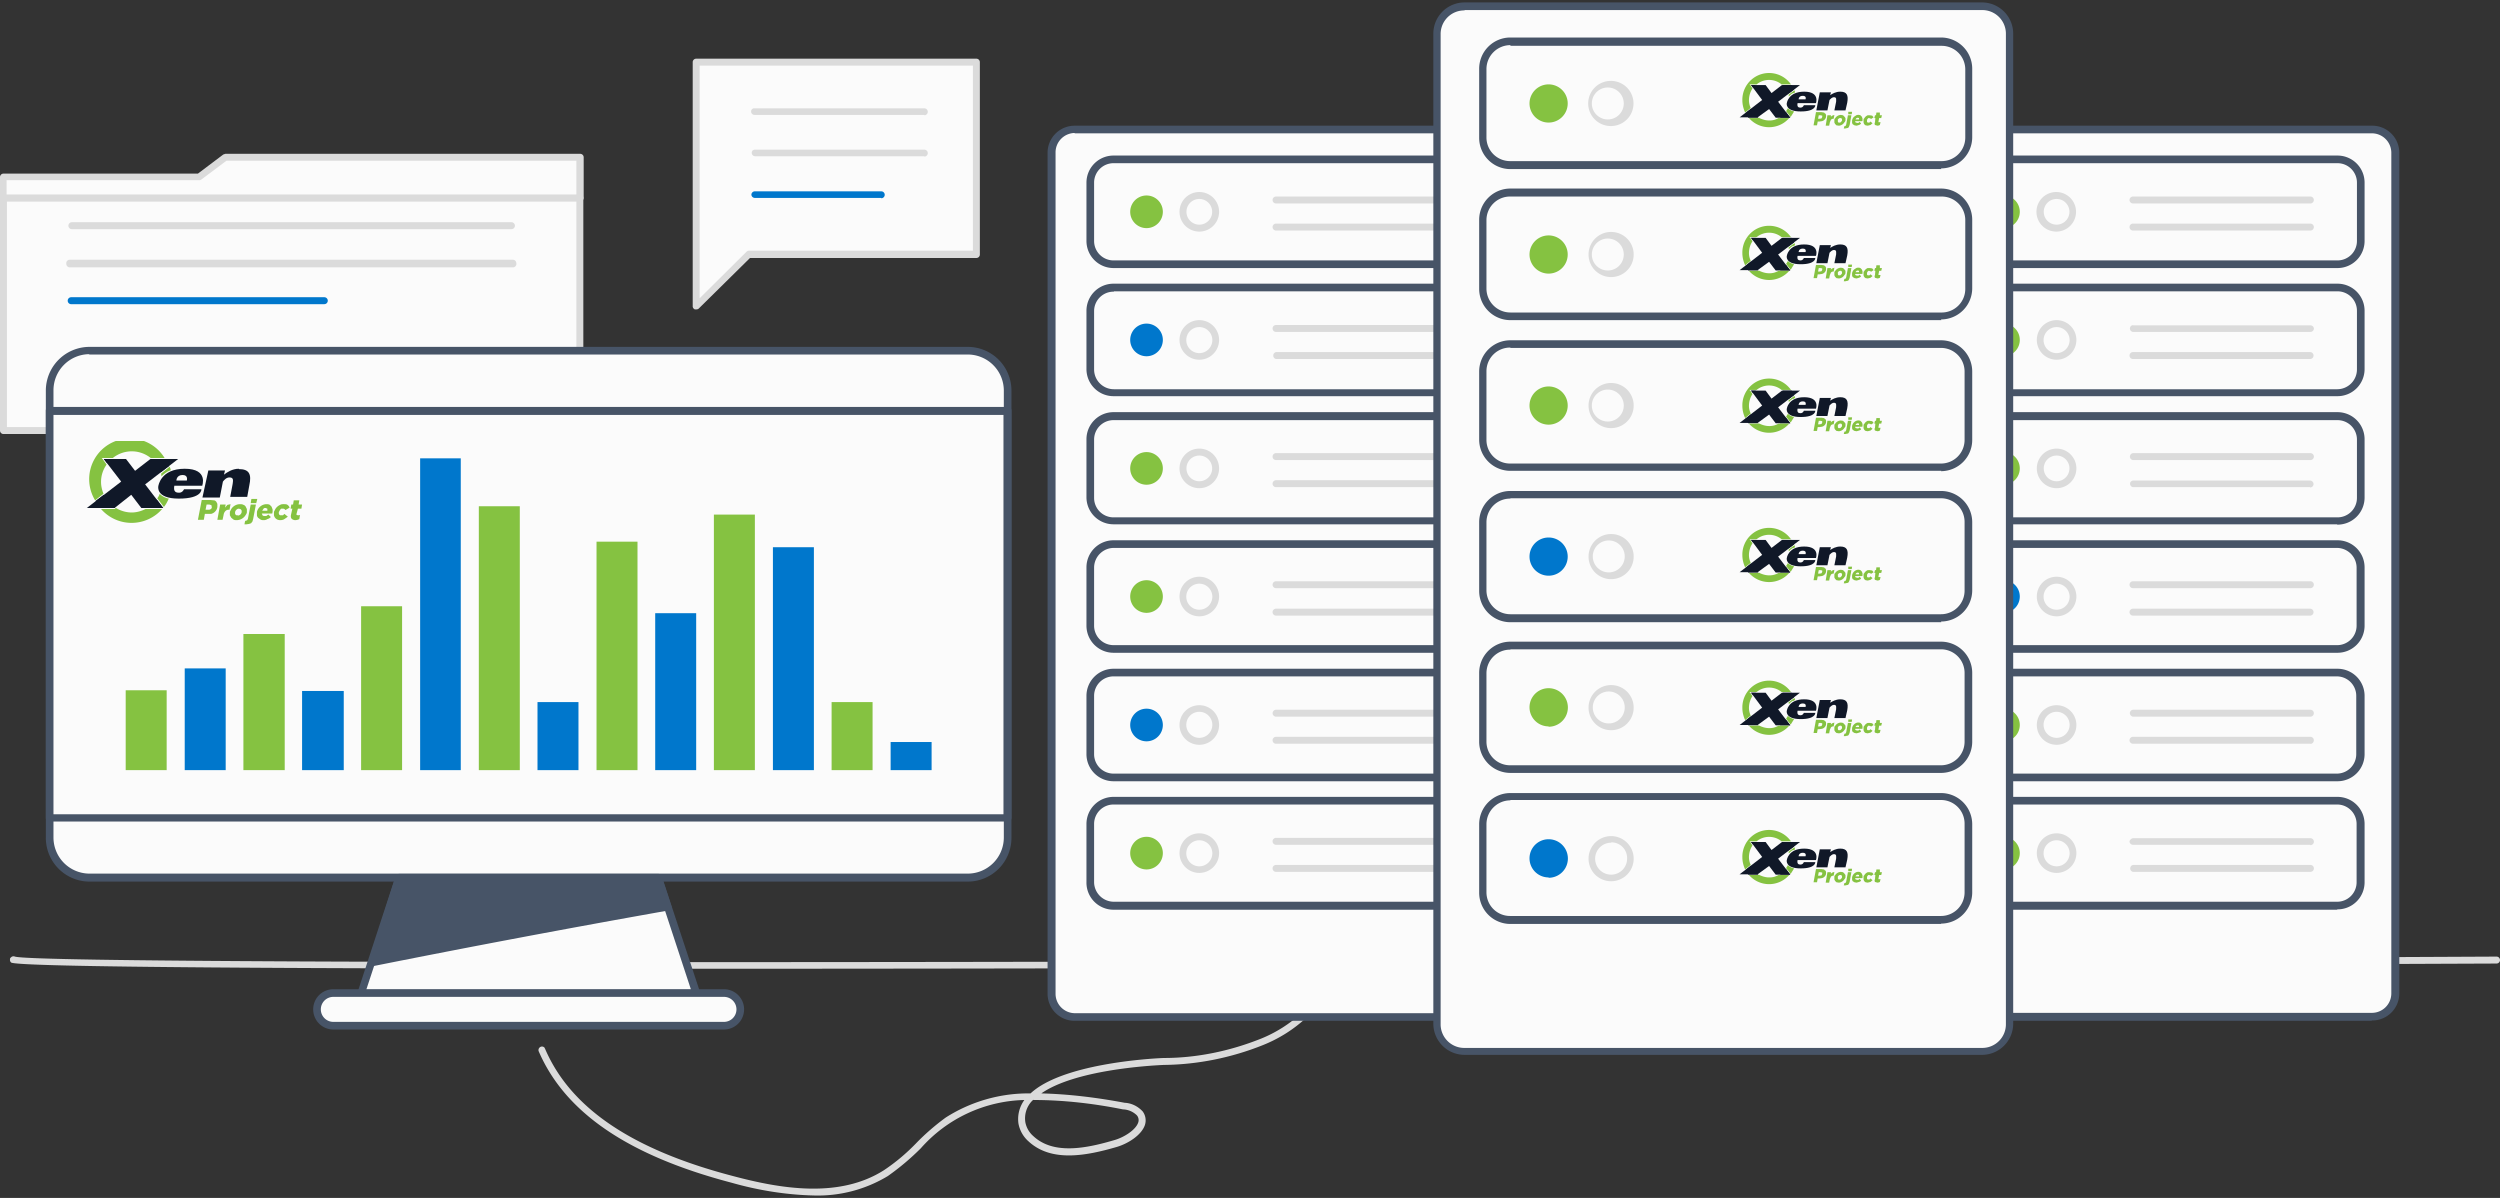 <svg xmlns="http://www.w3.org/2000/svg" xmlns:xlink="http://www.w3.org/1999/xlink" fill="none" viewBox="0 0 720 345"><rect x="0" y="0" width="720" height="345" fill="#333333" stroke="none"/><defs><path id="h" fill="#fff" d="M0 0h41v16H0z"/></defs><path fill="#FBFBFB" d="M167 57H1v67h166V57Z"/><path fill="#DBDBDB" d="M167 125H1a1 1 0 0 1-1-1V57a1 1 0 0 1 1-1h166a1 1 0 0 1 1 1v67a1 1 0 0 1-1 1ZM2 123h164V58H2v65Z"/><path fill="#FBFBFB" d="M1 57v-6h56.3l7.6-5.7h102.2V57H.9Z"/><path fill="#DBDBDB" d="M167 58H1a1 1 0 0 1-1-1v-6a1 1 0 0 1 1-1h56l7.3-5.5.6-.2h102.2a1 1 0 0 1 1 1V57a1 1 0 0 1-1 1ZM2 56h164v-9.7H65.2L58 51.7a1 1 0 0 1-.6.2H1.9V56Zm145.3 10H20.7a1 1 0 0 1-1-1 1 1 0 0 1 1-1h126.6a1 1 0 0 1 1 1 1 1 0 0 1-1 1Zm.5 11H20.1a1 1 0 0 1-1-1 1 1 0 0 1 1-1.2h127.6a1 1 0 0 1 1 1 1 1 0 0 1-.9 1.2Z"/><path fill="#07C" d="M93.4 87.6h-73a1 1 0 0 1-.9-1 1 1 0 0 1 1-1h72.9a1 1 0 0 1 1 1 1 1 0 0 1-1 1Z"/><path fill="#DBDBDB" d="M234.3 344.3c-8-.2-16-1.5-23.7-3.7-29.7-7.8-47.8-20.2-55.4-37.7a1 1 0 0 1 .1-1.1 1 1 0 0 1 .8-.4 1 1 0 0 1 .7.3l.2.4c7.3 17 25 29 54.1 36.6 13.5 3.6 30.5 6.6 43.5-1.7 3.3-2.2 6.4-4.8 9.2-7.7 2.6-2.7 5.5-5.2 8.5-7.4a44.3 44.3 0 0 1 24.5-7c9-8.4 33.4-10 38.4-10.2 9.5 0 19-2 27.8-5.5a38.5 38.5 0 0 0 20.4-19 1 1 0 0 1 .7-.3h.4a1 1 0 0 1 .5 1.4c-4.4 9-12 16-21.3 19.7-9 3.6-18.7 5.6-28.5 5.7-4.6.2-25.7 1.5-35.3 8.2 8 .2 16 1.2 24 2.7 2 .1 3.8 1 5.2 2.5a4.3 4.3 0 0 1 .6 4c-1 2.8-4.7 5.2-8 6.2-8.9 2.6-18.9 4.5-25.5-1.6a9 9 0 0 1-2.9-5.2c-.3-2.4.3-4.7 1.7-6.7a41.1 41.1 0 0 0-29.8 13.9c-3 3-6.1 5.6-9.5 8a39 39 0 0 1-21.4 5.6Zm63.3-27.6-.5.5a7.3 7.3 0 0 0-1.8 6 7 7 0 0 0 2.3 4c5.8 5.4 15.1 3.6 23.5 1.1 2.7-.8 6-2.9 6.7-5a2.1 2.1 0 0 0-.4-2.1 6 6 0 0 0-4-1.7c-8.5-1.7-17.1-2.7-25.8-2.7v-.1ZM201.7 279C90 279 5 278.6 3.2 277.2a1 1 0 0 1-.3-1c0-.2 0-.3.2-.4a1 1 0 0 1 1.2-.3c10 2.9 471.7 1.2 714.7 0a1 1 0 0 1 0 2c-74 .3-332.2 1.5-517.3 1.5Z"/><path fill="#FBFBFB" d="M683 37.2H556.4c-3.7 0-6.7 3-6.7 6.7v242.3c0 3.7 3 6.7 6.7 6.7H683c3.7 0 6.8-3 6.8-6.8V44c0-3.7-3-6.7-6.8-6.7Z"/><path fill="#475467" d="M683 294H556.4a7.8 7.8 0 0 1-7.8-7.9V44a7.8 7.8 0 0 1 7.8-7.8H683a7.8 7.8 0 0 1 8 7.8v242a7.8 7.8 0 0 1-7.9 7.9ZM556.4 38.3a5.6 5.6 0 0 0-5.6 5.6v242.2a5.6 5.6 0 0 0 5.6 5.6H683a5.6 5.6 0 0 0 5.7-5.6V44a5.6 5.6 0 0 0-5.7-5.6H556.4Z"/><path fill="#FBFBFB" d="M673 45.9H567.7c-3.7 0-6.7 3-6.7 6.7v16.8c0 3.7 3 6.7 6.7 6.7h105.5c3.7 0 6.7-3 6.7-6.7V52.6c0-3.7-3-6.7-6.7-6.7Z"/><path fill="#475467" d="M673 77.2H567.7a7.9 7.9 0 0 1-7.8-7.8V52.6a7.9 7.9 0 0 1 7.8-7.8h105.5a7.8 7.8 0 0 1 7.8 7.8v16.8a7.8 7.8 0 0 1-7.8 7.8ZM567.7 47a5.7 5.7 0 0 0-5.6 5.6v16.8a5.7 5.7 0 0 0 5.6 5.6h105.5a5.6 5.6 0 0 0 5.6-5.6V52.6a5.6 5.6 0 0 0-5.6-5.6H567.6Z"/><path fill="#DBDBDB" d="M665.3 58.6h-51a1 1 0 0 1-1-1 1 1 0 0 1 1-1h51a1 1 0 0 1 1 1.4 1 1 0 0 1-1 .6Zm0 7.8h-51a1 1 0 0 1-1-1 1 1 0 0 1 1-1h51a1 1 0 0 1 1 1.4 1 1 0 0 1-1 .6Z"/><path fill="#85C241" d="M577 65.7a4.7 4.7 0 1 0 0-9.4 4.7 4.7 0 0 0 0 9.4Z"/><path fill="#DBDBDB" d="M592.3 66.7a5.7 5.7 0 1 1-.2-11.4 5.7 5.7 0 0 1 .2 11.4Zm0-9.4a3.7 3.7 0 1 0 0 7.4 3.7 3.7 0 0 0 0-7.4Z"/><path fill="#FBFBFB" d="M673 82.8H567.7c-3.7 0-6.7 3-6.7 6.7v16.8c0 3.7 3 6.7 6.7 6.7h105.5c3.7 0 6.7-3 6.7-6.7V89.5c0-3.7-3-6.7-6.7-6.7Z"/><path fill="#475467" d="M673 114.1H567.7a7.9 7.9 0 0 1-7.8-7.8V89.5a7.8 7.8 0 0 1 7.8-7.8h105.5a7.8 7.8 0 0 1 7.8 7.8v16.8a7.8 7.8 0 0 1-7.8 7.8ZM567.7 84a5.7 5.7 0 0 0-5.6 5.6v16.8a5.7 5.7 0 0 0 5.6 5.7h105.5a5.7 5.7 0 0 0 5.6-5.7V89.5a5.6 5.6 0 0 0-5.6-5.6H567.6Z"/><path fill="#DBDBDB" d="M665.3 95.6h-51a1 1 0 0 1-.8-1.4 1 1 0 0 1 .5-.5c.1 0 .2-.1.4 0h51a1 1 0 0 1 1 .9 1 1 0 0 1-1 1Zm0 7.8h-51a1 1 0 0 1 0-2h51a1 1 0 0 1 0 2Z"/><path fill="#85C241" d="M577 102.6a4.7 4.7 0 1 0 0-9.4 4.7 4.7 0 0 0 0 9.4Z"/><path fill="#DBDBDB" d="M592.3 103.6a5.7 5.7 0 1 1 0-11.4 5.7 5.7 0 0 1 0 11.4Zm0-9.4a3.7 3.7 0 1 0 0 7.5 3.7 3.7 0 0 0 0-7.5Z"/><path fill="#FBFBFB" d="M673 119.8H567.7c-3.7 0-6.7 3-6.7 6.7v16.8c0 3.7 3 6.7 6.7 6.7h105.5c3.7 0 6.7-3 6.7-6.7v-16.8c0-3.7-3-6.7-6.7-6.7Z"/><path fill="#475467" d="M673 151H567.7a7.8 7.8 0 0 1-7.8-7.7v-16.8a7.8 7.8 0 0 1 7.8-7.8h105.5a7.8 7.8 0 0 1 7.8 7.8v16.8a7.8 7.8 0 0 1-7.8 7.8Zm-105.3-30a5.7 5.7 0 0 0-5.6 5.6v16.8a5.7 5.7 0 0 0 5.6 5.6h105.5a5.6 5.6 0 0 0 5.6-5.6v-16.8a5.6 5.6 0 0 0-5.6-5.6H567.6Z"/><path fill="#DBDBDB" d="M665.3 132.5h-51a1 1 0 0 1-.8-1.4 1 1 0 0 1 .9-.6h51a1 1 0 0 1 1 1 1 1 0 0 1-1 1Zm0 7.8h-51a1 1 0 0 1-.8-1.3 1 1 0 0 1 .9-.6h51a1 1 0 0 1 .6.3 1 1 0 0 1 .3.7 1 1 0 0 1-1 1Z"/><path fill="#85C241" d="M577 139.6a4.7 4.7 0 1 0 0-9.4 4.7 4.7 0 0 0 0 9.4Z"/><path fill="#DBDBDB" d="M592.3 140.6a5.7 5.7 0 1 1 0-11.4 5.7 5.7 0 0 1 0 11.4Zm0-9.4a3.7 3.7 0 1 0 0 7.4 3.7 3.7 0 0 0 0-7.4Z"/><path fill="#FBFBFB" d="M673 156.7H567.7c-3.7 0-6.7 3-6.7 6.8v16.7c0 3.7 3 6.7 6.7 6.7h105.5c3.7 0 6.7-3 6.7-6.7v-16.7c0-3.8-3-6.8-6.7-6.8Z"/><path fill="#475467" d="M673 188H567.7a7.8 7.8 0 0 1-7.8-7.8v-16.7a7.8 7.8 0 0 1 7.8-7.9h105.5a7.8 7.8 0 0 1 7.8 7.9v16.7a7.8 7.8 0 0 1-7.8 7.8Zm-105.4-30.2a5.7 5.7 0 0 0-5.6 5.7v16.7a5.7 5.7 0 0 0 5.6 5.6h105.5a5.6 5.6 0 0 0 5.6-5.6v-16.7a5.7 5.7 0 0 0-5.6-5.7H567.6Z"/><path fill="#DBDBDB" d="M665.3 169.4h-51a1 1 0 0 1-1-1 1 1 0 0 1 1-1h51a1 1 0 0 1 1 1.4 1 1 0 0 1-1 .6Zm0 7.9h-51a1 1 0 0 1 0-2h51a1 1 0 1 1 0 2Z"/><path fill="#07C" d="M577 176.5a4.7 4.7 0 1 0 0-9.4 4.7 4.7 0 0 0 0 9.4Z"/><path fill="#DBDBDB" d="M592.3 177.5a5.7 5.7 0 1 1 0-11.4 5.7 5.7 0 0 1 0 11.4Zm0-9.4a3.7 3.7 0 1 0 0 7.5 3.7 3.7 0 0 0 0-7.5Z"/><path fill="#FBFBFB" d="M673 193.7H567.7c-3.7 0-6.7 3-6.7 6.7v16.8c0 3.7 3 6.7 6.7 6.7h105.5c3.7 0 6.7-3 6.7-6.7v-16.8c0-3.7-3-6.7-6.7-6.7Z"/><path fill="#475467" d="M673 225H567.7a7.9 7.9 0 0 1-7.8-7.8v-16.8a7.9 7.9 0 0 1 7.8-7.8h105.5a7.8 7.8 0 0 1 7.8 7.8v16.8a7.8 7.8 0 0 1-7.8 7.8Zm-105.4-30.2a5.7 5.7 0 0 0-5.6 5.6v16.8a5.7 5.7 0 0 0 5.6 5.6h105.5a5.6 5.6 0 0 0 5.5-5.6v-16.8a5.6 5.6 0 0 0-5.6-5.6H567.6Z"/><path fill="#DBDBDB" d="M665.3 206.4h-51a1 1 0 0 1-.6-.3 1 1 0 0 1-.3-.7 1 1 0 0 1 1-1h51a1 1 0 0 1 .9 1.4 1 1 0 0 1-1 .6Zm0 7.8h-51a1 1 0 0 1-1-1 1 1 0 0 1 1-1h51a1 1 0 0 1 1 1.4 1 1 0 0 1-.6.6 1 1 0 0 1-.4 0Z"/><path fill="#85C241" d="M577 213.5a4.7 4.7 0 1 0 0-9.4 4.7 4.7 0 0 0 0 9.4Z"/><path fill="#DBDBDB" d="M592.3 214.5a5.7 5.7 0 1 1 0-11.4 5.7 5.7 0 0 1 0 11.4Zm0-9.5a3.7 3.7 0 1 0 0 7.5 3.7 3.7 0 0 0 0-7.5Z"/><path fill="#FBFBFB" d="M673 230.6H567.7c-3.7 0-6.7 3-6.7 6.7v16.8c0 3.7 3 6.7 6.7 6.7h105.5c3.7 0 6.7-3 6.7-6.7v-16.8c0-3.7-3-6.7-6.7-6.7Z"/><path fill="#475467" d="M673 262H567.7a7.9 7.9 0 0 1-7.8-8v-16.7a7.8 7.8 0 0 1 7.8-7.8h105.5a7.8 7.8 0 0 1 7.8 7.8v16.8a7.8 7.8 0 0 1-7.8 7.8Zm-105.4-30.3a5.6 5.6 0 0 0-5.6 5.6v16.8a5.7 5.7 0 0 0 5.6 5.6h105.5a5.6 5.6 0 0 0 5.6-5.6v-16.8a5.6 5.6 0 0 0-5.6-5.6H567.6Z"/><path fill="#DBDBDB" d="M665.3 243.3h-51a1 1 0 0 1-1-1 1 1 0 0 1 .4-.6 1 1 0 0 1 .7-.3h51a1 1 0 0 1 1 1 1 1 0 0 1-1 1Zm0 7.8h-51a1 1 0 0 1-.8-1 1 1 0 0 1 .9-1h51a1 1 0 0 1 0 2Z"/><path fill="#85C241" d="M577 250.4a4.7 4.7 0 1 0 0-9.4 4.7 4.7 0 0 0 0 9.4Z"/><path fill="#DBDBDB" d="M592.3 251.4a5.7 5.7 0 1 1 0-11.4 5.7 5.7 0 0 1 0 11.4Zm0-9.4a3.7 3.7 0 1 0 0 7.5 3.7 3.7 0 0 0 0-7.5Z"/><path fill="#FBFBFB" d="M436.2 37.2H309.5c-3.7 0-6.7 3-6.7 6.7v242.3c0 3.7 3 6.7 6.7 6.7h126.7c3.7 0 6.7-3 6.7-6.8V44c0-3.7-3-6.7-6.7-6.7Z"/><path fill="#475467" d="M436.2 294H309.5a7.8 7.8 0 0 1-7.8-7.9V44a7.8 7.8 0 0 1 7.8-7.8h126.7A7.8 7.8 0 0 1 444 44v242a7.8 7.8 0 0 1-7.8 7.9ZM309.5 38.3A5.6 5.6 0 0 0 304 44v242.2a5.6 5.6 0 0 0 5.6 5.6h126.7a5.6 5.6 0 0 0 5.6-5.6V44a5.6 5.6 0 0 0-5.6-5.6H309.5Z"/><path fill="#FBFBFB" d="M426.2 45.9H320.8c-3.8 0-6.8 3-6.8 6.7v16.8c0 3.7 3 6.7 6.8 6.7h105.4c3.7 0 6.7-3 6.7-6.7V52.6c0-3.7-3-6.7-6.7-6.7Z"/><path fill="#475467" d="M426.2 77.2H320.8a7.8 7.8 0 0 1-7.9-7.8V52.6a7.8 7.8 0 0 1 7.9-7.8h105.4a7.8 7.8 0 0 1 7.9 7.8v16.8a7.8 7.8 0 0 1-7.9 7.8ZM320.8 47a5.6 5.6 0 0 0-5.7 5.6v16.8a5.6 5.6 0 0 0 5.7 5.6h105.4a5.7 5.7 0 0 0 5.7-5.6V52.6a5.7 5.7 0 0 0-5.7-5.6H320.8Z"/><path fill="#DBDBDB" d="M418.5 58.6h-51a1 1 0 0 1-1-1 1 1 0 0 1 1-1h51a1 1 0 0 1 1 1 1 1 0 0 1-1 1Zm0 7.8h-51a1 1 0 0 1-1-1 1 1 0 0 1 1-1h51a1 1 0 0 1 1 1 1 1 0 0 1-1 1Z"/><path fill="#85C241" d="M330.2 65.7a4.7 4.7 0 1 0 0-9.4 4.7 4.7 0 0 0 0 9.4Z"/><path fill="#DBDBDB" d="M345.4 66.7a5.7 5.7 0 1 1 0-11.4 5.7 5.7 0 0 1 0 11.4Zm0-9.4a3.7 3.7 0 1 0 0 7.4 3.7 3.7 0 0 0 0-7.4Z"/><path fill="#FBFBFB" d="M426.2 82.8H320.8c-3.8 0-6.8 3-6.8 6.7v16.8c0 3.7 3 6.7 6.8 6.7h105.4c3.7 0 6.7-3 6.7-6.7V89.5c0-3.7-3-6.7-6.7-6.7Z"/><path fill="#475467" d="M426.2 114.1H320.8a7.8 7.8 0 0 1-7.9-7.8V89.5a7.8 7.8 0 0 1 7.9-7.8h105.4a7.8 7.8 0 0 1 7.9 7.8v16.8a7.8 7.8 0 0 1-7.9 7.8ZM320.8 84a5.6 5.6 0 0 0-5.7 5.6v16.8a5.7 5.7 0 0 0 5.7 5.7h105.4a5.7 5.7 0 0 0 5.7-5.7V89.5a5.7 5.7 0 0 0-5.7-5.6H320.8Z"/><path fill="#DBDBDB" d="M418.5 95.6h-51a1 1 0 0 1-1-1 1 1 0 0 1 1-1h51a1 1 0 0 1 1 1 1 1 0 0 1-1 1Zm0 7.8h-51a1 1 0 0 1-.8-1 1 1 0 0 1 .8-1h51a1 1 0 0 1 0 2Z"/><path fill="#07C" d="M330.2 102.6a4.7 4.7 0 1 0 0-9.4 4.7 4.7 0 0 0 0 9.4Z"/><path fill="#DBDBDB" d="M345.4 103.6a5.7 5.7 0 1 1 0-11.4 5.7 5.7 0 0 1 0 11.4Zm0-9.4a3.7 3.7 0 1 0 0 7.5 3.7 3.7 0 0 0 0-7.5Z"/><path fill="#FBFBFB" d="M426.2 119.8H320.8c-3.8 0-6.8 3-6.8 6.7v16.8c0 3.7 3 6.7 6.8 6.7h105.4c3.7 0 6.7-3 6.7-6.7v-16.8c0-3.7-3-6.7-6.7-6.7Z"/><path fill="#475467" d="M426.2 151H320.8a7.8 7.8 0 0 1-7.9-7.7v-16.8a7.8 7.8 0 0 1 7.9-7.8h105.4a7.8 7.8 0 0 1 7.9 7.8v16.8a7.8 7.8 0 0 1-7.9 7.8Zm-105.4-30a5.6 5.6 0 0 0-5.7 5.6v16.8a5.6 5.6 0 0 0 5.7 5.6h105.4a5.7 5.7 0 0 0 5.7-5.6v-16.8a5.7 5.7 0 0 0-5.7-5.6H320.8Z"/><path fill="#DBDBDB" d="M418.5 132.5h-51a1 1 0 0 1-1-1 1 1 0 0 1 1-1h51a1 1 0 0 1 0 2Zm0 7.8h-51a1 1 0 0 1-1-1 1 1 0 0 1 1-1h51a1 1 0 0 1 1 1 1 1 0 0 1-1 1Z"/><path fill="#85C241" d="M330.2 139.6a4.7 4.7 0 1 0 0-9.4 4.7 4.7 0 0 0 0 9.4Z"/><path fill="#DBDBDB" d="M345.4 140.6a5.7 5.7 0 1 1 0-11.4 5.7 5.7 0 0 1 0 11.4Zm0-9.4a3.7 3.7 0 1 0 0 7.4 3.7 3.7 0 0 0 0-7.4Z"/><path fill="#FBFBFB" d="M426.2 156.7H320.8c-3.8 0-6.8 3-6.8 6.8v16.7c0 3.7 3 6.7 6.8 6.7h105.4c3.7 0 6.7-3 6.7-6.7v-16.7c0-3.8-3-6.8-6.7-6.8Z"/><path fill="#475467" d="M426.2 188H320.8a7.8 7.8 0 0 1-7.9-7.8v-16.7a7.8 7.8 0 0 1 7.9-7.9h105.4a7.8 7.8 0 0 1 7.9 7.9v16.7a7.8 7.8 0 0 1-7.9 7.8Zm-105.4-30.2a5.7 5.7 0 0 0-5.7 5.7v16.7a5.6 5.6 0 0 0 5.7 5.6h105.4a5.7 5.7 0 0 0 5.7-5.6v-16.7a5.7 5.7 0 0 0-5.7-5.7H320.8Z"/><path fill="#DBDBDB" d="M418.5 169.4h-51a1 1 0 0 1-1-1 1 1 0 0 1 1-1h51a1 1 0 0 1 1 1 1 1 0 0 1-1 1Zm0 7.9h-51a1 1 0 0 1 0-2h51a1 1 0 1 1 0 2Z"/><path fill="#85C241" d="M330.2 176.5a4.7 4.7 0 1 0 0-9.4 4.7 4.7 0 0 0 0 9.4Z"/><path fill="#DBDBDB" d="M345.4 177.5a5.7 5.7 0 1 1 0-11.4 5.7 5.7 0 0 1 0 11.4Zm0-9.4a3.7 3.7 0 1 0 0 7.5 3.7 3.7 0 0 0 0-7.5Z"/><path fill="#FBFBFB" d="M426.2 193.7H320.8c-3.8 0-6.8 3-6.8 6.7v16.8c0 3.7 3 6.7 6.8 6.7h105.4c3.7 0 6.7-3 6.7-6.7v-16.8c0-3.7-3-6.7-6.7-6.7Z"/><path fill="#475467" d="M426.2 225H320.8a7.8 7.8 0 0 1-7.9-7.8v-16.8a7.8 7.8 0 0 1 7.9-7.8h105.4a7.8 7.8 0 0 1 7.9 7.8v16.8a7.8 7.8 0 0 1-7.9 7.8Zm-105.4-30.2a5.6 5.6 0 0 0-5.7 5.6v16.8a5.6 5.6 0 0 0 5.7 5.6h105.4a5.7 5.7 0 0 0 5.7-5.6v-16.8a5.7 5.7 0 0 0-5.7-5.6H320.8Z"/><path fill="#DBDBDB" d="M418.5 206.4h-51a1 1 0 0 1-.7-1.7c.2-.2.5-.3.7-.3h51a1 1 0 0 1 1 1 1 1 0 0 1-1 1Zm0 7.8h-51a1 1 0 0 1-1-1 1 1 0 0 1 1-1h51a1 1 0 0 1 1 1 1 1 0 0 1-1 1Z"/><path fill="#07C" d="M330.2 213.5a4.7 4.7 0 1 0 0-9.4 4.7 4.7 0 0 0 0 9.4Z"/><path fill="#DBDBDB" d="M345.4 214.5a5.7 5.7 0 1 1 0-11.4 5.7 5.7 0 0 1 0 11.4Zm0-9.5a3.7 3.7 0 1 0 0 7.5 3.7 3.7 0 0 0 0-7.5Z"/><path fill="#FBFBFB" d="M426.2 230.6H320.8c-3.8 0-6.8 3-6.8 6.7v16.8c0 3.7 3 6.7 6.8 6.7h105.4c3.7 0 6.7-3 6.7-6.7v-16.8c0-3.7-3-6.7-6.7-6.7Z"/><path fill="#475467" d="M426.2 262H320.8a7.8 7.8 0 0 1-7.9-8v-16.7a7.8 7.8 0 0 1 7.9-7.8h105.4a7.8 7.8 0 0 1 7.9 7.8v16.8a7.8 7.8 0 0 1-7.9 7.8Zm-105.4-30.3a5.6 5.6 0 0 0-5.7 5.6v16.8a5.7 5.7 0 0 0 5.7 5.6h105.4a5.7 5.7 0 0 0 5.7-5.6v-16.8a5.7 5.7 0 0 0-5.7-5.6H320.8Z"/><path fill="#DBDBDB" d="M418.5 243.3h-51a1 1 0 0 1-1-1 1 1 0 0 1 1-1h51a1 1 0 0 1 1 1 1 1 0 0 1-1 1Zm0 7.8h-51a1 1 0 0 1 0-2h51a1 1 0 0 1 .9 1 1 1 0 0 1-.9 1Z"/><path fill="#85C241" d="M330.2 250.4a4.7 4.7 0 1 0 0-9.4 4.7 4.7 0 0 0 0 9.4Z"/><path fill="#DBDBDB" d="M345.4 251.4a5.7 5.7 0 1 1 0-11.4 5.7 5.7 0 0 1 0 11.4Zm0-9.4a3.7 3.7 0 1 0 0 7.5 3.7 3.7 0 0 0 0-7.5Z"/><path fill="#FBFBFB" d="M570.9 1.8H421.8a7.9 7.9 0 0 0-8 7.9v285.2a8 8 0 0 0 8 7.9h149a8 8 0 0 0 8-8V9.8a8 8 0 0 0-8-7.9Z"/><path fill="#475467" d="M570.8 303.8h-149a9 9 0 0 1-9-9V9.7a9 9 0 0 1 9-9h149a9 9 0 0 1 9 9v285.1a9 9 0 0 1-9 9ZM421.8 3a6.8 6.8 0 0 0-6.9 6.8v285.1a6.8 6.8 0 0 0 6.9 6.9h149a6.8 6.8 0 0 0 6.9-6.9V9.7a6.8 6.8 0 0 0-6.9-6.8h-149Z"/><path fill="#FBFBFB" d="M559.1 12H435a8 8 0 0 0-8 8v19.6a8 8 0 0 0 8 8h124a8 8 0 0 0 8-8V20a8 8 0 0 0-8-8Z"/><path fill="#475467" d="M559.1 48.7H435a9 9 0 0 1-9-9V19.8a9 9 0 0 1 9-9h124a9 9 0 0 1 9 9v19.7a9 9 0 0 1-9 9ZM435 13a6.9 6.9 0 0 0-6.9 6.8v19.7a6.8 6.8 0 0 0 6.9 6.9h124a6.8 6.8 0 0 0 7-6.9V20a6.8 6.8 0 0 0-6.9-6.8H435Z"/><path fill="#85C241" d="M446 35.3a5.5 5.5 0 1 0 0-11 5.5 5.5 0 0 0 0 11Z"/><path fill="#DBDBDB" d="M464 36.3a6.5 6.5 0 1 1-.2-13 6.5 6.5 0 0 1 .3 13Zm0-11a4.6 4.6 0 1 0 0 9 4.6 4.6 0 0 0 0-9Z"/><path fill="#FBFBFB" d="M559.1 55.5H435a8 8 0 0 0-8 7.9v19.7a8 8 0 0 0 8 8h124a8 8 0 0 0 8-8V63.4a8 8 0 0 0-8-8Z"/><path fill="#475467" d="M559.1 92.2H435a9 9 0 0 1-9-9V63.3a9 9 0 0 1 9-9h124a9 9 0 0 1 9 9V83a9 9 0 0 1-9 9ZM435 56.6a6.8 6.8 0 0 0-6.9 6.8v19.7A6.9 6.9 0 0 0 435 90h124a6.8 6.8 0 0 0 7-7V63.4a6.8 6.8 0 0 0-6.8-6.8H435Z"/><path fill="#85C241" d="M446 78.8a5.5 5.5 0 1 0 0-11 5.5 5.5 0 0 0 0 11Z"/><path fill="#DBDBDB" d="M464 79.8a6.5 6.5 0 1 1 0-13 6.5 6.5 0 0 1 0 13Zm0-11a4.6 4.6 0 1 0 0 9 4.6 4.6 0 0 0 0-9Z"/><path fill="#FBFBFB" d="M559.1 99H435a8 8 0 0 0-8 7.9v19.7a8 8 0 0 0 8 8h124a8 8 0 0 0 8-8V107a8 8 0 0 0-8-8Z"/><path fill="#475467" d="M559.1 135.6H435a9 9 0 0 1-9-9V107a9 9 0 0 1 9-9h124a9 9 0 0 1 9 9v19.7a9 9 0 0 1-9 9ZM435 100.1a6.8 6.8 0 0 0-6.9 6.8v19.7a6.8 6.8 0 0 0 6.9 6.9h124a6.8 6.8 0 0 0 6.8-6.9V107a6.8 6.8 0 0 0-6.8-6.8H435Z"/><path fill="#85C241" d="M446 122.3a5.5 5.5 0 1 0 0-11 5.5 5.5 0 0 0 0 11Z"/><path fill="#DBDBDB" d="M464 123.3a6.5 6.5 0 1 1 0-13 6.5 6.5 0 0 1 0 13Zm0-11a4.6 4.6 0 1 0 0 9 4.6 4.6 0 0 0 0-9Z"/><path fill="#FBFBFB" d="M559.1 142.5H435a8 8 0 0 0-8 7.9V170a8 8 0 0 0 8 8h124a8 8 0 0 0 8-8v-19.7a8 8 0 0 0-8-8Z"/><path fill="#475467" d="M559.1 179.2H435a9 9 0 0 1-9-9v-19.8a9 9 0 0 1 9-9h124a9 9 0 0 1 9 9V170a9 9 0 0 1-9 9ZM435 143.6a6.8 6.8 0 0 0-6.9 6.8V170a6.9 6.9 0 0 0 6.9 6.9h124a6.8 6.8 0 0 0 6.8-6.9v-19.7a6.8 6.8 0 0 0-6.8-6.8H435Z"/><path fill="#07C" d="M446 165.8a5.5 5.5 0 1 0 0-11 5.5 5.5 0 0 0 0 11Z"/><path fill="#DBDBDB" d="M464 166.8a6.5 6.5 0 1 1 0-13 6.5 6.5 0 0 1 0 13Zm0-11.1a4.6 4.6 0 1 0 0 9.1 4.6 4.6 0 0 0 0-9.1Z"/><path fill="#FBFBFB" d="M559.1 186H435a8 8 0 0 0-8 7.9v19.7a8 8 0 0 0 8 8h124a8 8 0 0 0 8-8V194a8 8 0 0 0-8-8Z"/><path fill="#475467" d="M559.1 222.6H435a9 9 0 0 1-9-9v-19.8a9 9 0 0 1 9-9h124a9 9 0 0 1 9 9v19.7a9 9 0 0 1-9 9.1ZM435 187.1a6.8 6.8 0 0 0-6.9 6.8v19.7a6.8 6.8 0 0 0 6.9 6.8h124a6.8 6.8 0 0 0 6.8-6.8v-19.8a6.8 6.8 0 0 0-6.8-6.8H435Z"/><path fill="#85C241" d="M446 209.3a5.5 5.5 0 1 0 0-11.1 5.5 5.5 0 0 0 0 11Z"/><path fill="#DBDBDB" d="M464 210.3a6.5 6.5 0 1 1 0-13 6.5 6.5 0 0 1 0 13Zm0-11.1a4.6 4.6 0 1 0 0 9.1 4.6 4.6 0 0 0 0-9.1Z"/><path fill="#FBFBFB" d="M559.1 229.5H435a8 8 0 0 0-8 7.9V257a8 8 0 0 0 8 8h124a8 8 0 0 0 8-8v-19.7a8 8 0 0 0-8-8Z"/><path fill="#475467" d="M559.1 266.1H435a9 9 0 0 1-9-9v-19.7a9 9 0 0 1 9-9h124a9 9 0 0 1 9 9V257a9 9 0 0 1-9 9ZM435 230.5a6.9 6.9 0 0 0-6.9 6.9V257a6.8 6.8 0 0 0 6.9 6.8h124a6.8 6.8 0 0 0 6.8-6.8v-19.8a6.8 6.8 0 0 0-6.8-6.8H435Z"/><path fill="#07C" d="M446 252.8a5.5 5.5 0 1 0 0-11.1 5.5 5.5 0 0 0 0 11Z"/><path fill="#DBDBDB" d="M464 253.8a6.5 6.5 0 1 1 0-13 6.5 6.5 0 0 1 0 13Zm0-11.1a4.6 4.6 0 1 0 4.6 4.5 4.5 4.5 0 0 0-4.5-4.6Z"/><path fill="#FBFBFB" d="M278.7 101h-253c-6.3 0-11.4 5.2-11.4 11.5v128.8c0 6.3 5 11.5 11.4 11.5h253c6.4 0 11.5-5.2 11.5-11.5V112.5c0-6.3-5.1-11.5-11.5-11.5Z"/><path fill="#475467" d="M278.7 253.9h-253a12.6 12.6 0 0 1-12.5-12.6V112.5a12.6 12.6 0 0 1 12.5-12.6h253a12.6 12.6 0 0 1 12.6 12.6v128.8a12.6 12.6 0 0 1-12.6 12.6ZM25.7 102a10.4 10.4 0 0 0-10.3 10.4v128.8a10.4 10.4 0 0 0 10.3 10.4h253a10.4 10.4 0 0 0 10.4-10.4V112.5a10.4 10.4 0 0 0-10.4-10.4h-253Z"/><path fill="#FBFBFB" d="M290.2 118.3h-276v117.2h276V118.3Z"/><path fill="#475467" d="M290.2 236.6h-276a1 1 0 0 1-1-1V118.2a1 1 0 0 1 1-1h276a1 1 0 0 1 1.1 1v117.2a1 1 0 0 1-1 1.1Zm-274.8-2.1H289v-115H15.4v115Z"/><path fill="#FBFBFB" d="M200.5 286H104l10.9-33.2h74.7l10.9 33.2Z"/><path fill="#475467" d="M200.5 287.1H104a1.1 1.1 0 0 1-.9-.4 1 1 0 0 1-.1-1l10.9-33.3a1.1 1.1 0 0 1 1-.7h74.7a1 1 0 0 1 1 .7l11 33.3a1 1 0 0 1-1.1 1.4Zm-95-2.1H199l-10.2-31h-73.1l-10.2 31Z"/><path fill="#FBFBFB" d="M208.5 286H96a4.7 4.7 0 1 0 0 9.4h112.5c2.5 0 4.6-2 4.6-4.7 0-2.6-2-4.7-4.6-4.7Z"/><path fill="#475467" d="M208.5 296.5H96a5.8 5.8 0 0 1 0-11.6h112.5a5.8 5.8 0 0 1 0 11.6ZM96 287.1a3.6 3.6 0 1 0 0 7.2h112.5a3.6 3.6 0 1 0 0-7.2H96Zm11.2-9.9c1.5-.8 85-16 85-16l-2.7-8.4H115l-7.7 24.4Z"/><path fill="#475467" d="M107.2 278.3a1 1 0 0 1-.7-.2 1 1 0 0 1-.3-1.2l7.7-24.4a1.1 1.1 0 0 1 1-.8h74.7a1 1 0 0 1 1 .8l2.7 8.3a1 1 0 0 1 0 .9 1 1 0 0 1-.7.5 3966.4 3966.4 0 0 0-85.4 16.1Zm8.5-24.5-6.9 22a5573 5573 0 0 1 82.1-15.5l-2-6.4h-73.2Z"/><path fill="#07C" d="M256.5 221.8h11.8v-8.1h-11.8v8Z"/><path fill="#85C241" d="M239.5 221.8h11.8v-19.6h-11.8v19.6Z"/><path fill="#07C" d="M222.6 221.8h11.8v-64.2h-11.8v64.2Z"/><path fill="#85C241" d="M205.6 221.8h11.8v-73.6h-11.8v73.6Z"/><path fill="#07C" d="M188.7 221.8h11.8v-45.2h-11.8v45.2Z"/><path fill="#85C241" d="M171.8 221.8h11.8V156h-11.8v65.8Z"/><path fill="#07C" d="M154.8 221.8h11.8v-19.6h-11.8v19.6Z"/><path fill="#85C241" d="M137.9 221.8h11.8v-76h-11.8v76Z"/><path fill="#07C" d="M121 221.8h11.7V132H121v89.8Z"/><path fill="#85C241" d="M104 221.8h11.8v-47.2H104v47.2Z"/><path fill="#07C" d="M87 221.8h12V199H87v22.7Z"/><path fill="#85C241" d="M70.1 221.8H82v-39.2H70.1v39.2Z"/><path fill="#07C" d="M53.2 221.8H65v-29.3H53.2v29.3Z"/><path fill="#85C241" d="M36.2 221.8H48v-23H36.2v23Z"/><path fill="#FBFBFB" d="M281.2 17.9h-80.7v70.3l15.1-15h65.6V18Z"/><path fill="#DBDBDB" d="M200.5 89.1h-.4a1 1 0 0 1-.6-.8V17.9a1 1 0 0 1 1-1h80.7a1 1 0 0 1 1 1v55.4a1 1 0 0 1-1 1H216l-14.8 14.6a1 1 0 0 1-.7.2Zm1-70.2v67L215 72.5a1 1 0 0 1 .6-.3h64.6V18.9h-78.7Z"/><path fill="#DBDBDB" d="M266.2 33.1h-48.8a1 1 0 0 1-1-1.4 1 1 0 0 1 .6-.5h49.2a1 1 0 0 1 0 2Zm0 11.9h-48.8a1 1 0 0 1-.7-1.6c.2-.2.5-.3.7-.3h48.8a1 1 0 0 1 1 1 1 1 0 0 1-1 1Z"/><path fill="#07C" d="M253.8 57h-36.4a1 1 0 0 1-1-.9 1 1 0 0 1 1-1h36.4a1 1 0 0 1 1 1 1 1 0 0 1-1 1Z"/><g clip-path="url(#a)"><path fill="#101828" d="M68.8 135c-1.9 0-3.4 1-4.3 1.7l.3-1.2H60l-1.7 7.8h5l.9-4.6c.4-.5 1-1.2 1.9-1.2 1.3 0 1 1 .9 1.9l-.7 3.7h4.9l.6-3.3c.7-3.2 0-4.7-3-4.7Zm-10.6 5s2-5-5-5-7.6 5-7.6 5-.9 3.6 5.9 3.6c6.8 0 6.5-2.7 6.5-2.7h-5s-.4 1-1.4 1c-1 0-1.7-.3-1.4-2h8Zm-5.6-3.2c1.7 0 1.2 1.6 1.2 1.6h-3s0-1.6 1.8-1.6Z"/><path fill="#85C241" d="M58.2 144h2.4l1 .1c.3 0 .5.2.7.4l.3.6v.9a2.4 2.4 0 0 1-1.8 2H59l-.3 1.7H57l1.1-5.7Zm1.8 2.8c.3 0 .5 0 .7-.2.2-.1.3-.3.3-.5l-.1-.6-.6-.2h-.8l-.3 1.5h.8Zm3.3-1.5H65l-.2.9.7-.8.9-.2-.3 1.6h-.2c-.4 0-.7.1-1 .4a2 2 0 0 0-.5 1.1l-.3 1.4h-1.5l.8-4.4Zm4.9 4.5c-.4 0-.7 0-1-.2l-.6-.5-.4-.7v-1l.4-.8a3 3 0 0 1 2.5-1.4c.3 0 .7 0 1 .2.2 0 .4.2.6.4l.4.8v.9c0 .3-.2.6-.4.9a3 3 0 0 1-2.5 1.4Zm.3-1.3.4-.1.3-.2a1.3 1.3 0 0 0 .4-.7v-.4a.8.8 0 0 0-.4-.5l-.4-.1a1 1 0 0 0-.7.3 1.2 1.2 0 0 0-.4.7v.4a.7.7 0 0 0 .4.5h.4ZM71 151h-.6l.2-1h.2l.4-.2.2-.4.8-4.1h1.5l-.8 4.2-.2.7-.4.5-.6.2-.7.1Zm1.4-7.3h1.7l-.3 1.2h-1.6l.2-1.2Zm3.6 6.1c-.4 0-.7 0-1-.2l-.7-.5c-.1-.2-.3-.4-.3-.7v-1a2.9 2.9 0 0 1 2.7-2.2c.3 0 .7 0 1 .2l.5.5.3.8a3 3 0 0 1-.1 1.2h-3l.2.5c.2.2.4.2.6.2h.5l.6-.4.7.7a2 2 0 0 1-1 .6c-.3.2-.6.3-1 .3Zm1-2.7v-.6l-.5-.2c-.3 0-.4 0-.6.2l-.4.6h1.6Zm3.8 2.7a2 2 0 0 1-1-.2 1.7 1.7 0 0 1-.9-1.2v-1l.4-.8a3 3 0 0 1 1.4-1.2c.3-.2.7-.2 1-.2.5 0 .8 0 1.1.2.3.2.5.5.6.8l-1.2.7a1 1 0 0 0-.3-.3.7.7 0 0 0-.4-.1H81a1 1 0 0 0-.3.3l-.2.3-.2.4v.4l.1.3.3.2h.8l.4-.4 1 .8-1 .7c-.3.2-.7.3-1.2.3Zm4.2 0c-.4 0-.8-.2-1-.4-.2-.2-.3-.6-.2-1.1l.4-1.8h-.5l.2-1.2h.5l.2-1.2h1.6l-.2 1.2h1l-.2 1.2h-1l-.4 1.5v.3l.4.1h.3l.3-.1-.2 1.2a2.6 2.6 0 0 1-1.2.3Z"/><path fill="#101828" d="M51.3 132.2h-8l-4.4 3.4-2.6-3.4h-6.4l5 6.5-9.9 7.6h8l4.8-3.8 2.9 3.8H47l-5.2-6.8 9.5-7.3Z"/><path fill="#101828" d="M33.1 146.1a8.8 8.8 0 0 1-3.2-3.6l-2.4 1.8 1.3 2H33l.2-.2Zm-2.2-12.6c.4-.5.7-1 1.2-1.3h-2.2l1 1.3Zm11.6 12.8H47l-1.9-2.5c-.7 1-1.6 1.9-2.6 2.5Z"/><path fill="#85C241" d="M38 147.6c-1.7 0-3.3-.5-4.6-1.3l-.3.2v.1h-4a11.7 11.7 0 0 0 17.6 0h-4.8c-1.2.6-2.6 1-4 1Z"/><path fill="#101828" d="m46.3 136 2.4-1.8-1-2h-4c1.2 1 2 2.4 2.6 3.9Z"/><path fill="#85C241" d="M29.1 138.8c0-1.9.6-3.6 1.6-5l-1-1.4-.4-.5h3.2a8.7 8.7 0 0 1 10.9 0h4a11.7 11.7 0 0 0-20 12.2l2.4-1.9c-.4-1-.7-2.2-.7-3.4Zm19.2-3 .9-.4-.3-1-2.5 2 .1.8c.5-.5 1.1-1 1.8-1.4Zm-2.3 6.4a4 4 0 0 1-.7 1.3l1.9 2.5c.6-.7 1-1.5 1.4-2.4-1-.2-2-.7-2.6-1.4Z"/></g><g clip-path="url(#b)"><path fill="#101828" d="M530 26.4c-1.3 0-2.3.6-2.9 1l.2-.8h-3.2l-1 5.2h3.2l.6-3c.3-.3.7-.8 1.3-.8.8 0 .6.7.6 1.3l-.5 2.5h3.2l.5-2.2c.4-2.2-.1-3.2-2-3.2Zm-7 3.3s1.2-3.3-3.4-3.3-5 3.3-5 3.3-.6 2.4 4 2.4c4.4 0 4.2-1.8 4.2-1.8h-3.3s-.2.7-1 .7c-.6 0-1-.3-.8-1.3h5.3Zm-3.8-2.1c1.2 0 .8 1 .8 1h-2s0-1 1.2-1Z"/><path fill="#85C241" d="M523 32.3h1.6l.6.1c.2 0 .3.2.4.3.2 0 .2.2.3.4v.6a1.6 1.6 0 0 1-1.2 1.2l-.7.1h-.5l-.2 1.1h-1l.7-3.8Zm1.1 1.9.5-.1.2-.4v-.4l-.5-.1h-.5l-.2 1h.5Zm2.2-1h1v.6c0-.2.2-.4.4-.5l.6-.2-.2 1.1a1 1 0 0 0-.8.3l-.3.7-.2 1h-1l.5-3Zm3.3 3-.7-.1-.4-.4-.2-.4v-.6c0-.3 0-.5.2-.6a2 2 0 0 1 1.7-1l.6.1.4.4.3.4v.6c0 .3-.2.5-.3.6a2 2 0 0 1-1.6 1Zm.1-.9h.3l.2-.2a.8.8 0 0 0 .3-.4v-.3a.5.5 0 0 0-.3-.4h-.2a.7.7 0 0 0-.5.2l-.2.2v.5a.5.5 0 0 0 .2.4h.2Zm1.7 1.7a1.8 1.8 0 0 1-.4 0l.2-.7h.3l.2-.4.5-2.7h1l-.5 2.8-.2.5-.2.3a1 1 0 0 1-.4.1l-.4.1Zm1-4.8h1l-.1.7h-1v-.7Zm2.3 4-.6-.1-.5-.3a1 1 0 0 1-.2-.5v-.6a1.9 1.9 0 0 1 .6-1.1l.6-.4a1.6 1.6 0 0 1 1.2 0l.4.4.2.5v.7l-.1.1h-2c0 .2 0 .3.2.4l.4.1h.3l.4-.3.4.5a2 2 0 0 1-.6.4l-.7.2Zm.7-1.8V34l-.4-.1-.3.1a1 1 0 0 0-.3.4h1Zm2.5 1.8-.6-.1a1.1 1.1 0 0 1-.6-.9v-.5c0-.3 0-.5.2-.6a2 2 0 0 1 1-.9h.6l.7.1.4.5-.8.5c0-.1 0-.2-.2-.2l-.3-.1h-.2l-.2.2a1 1 0 0 0-.2.4v.5l.2.2h.5l.3-.3.6.5-.6.5-.8.2Zm2.8 0-.7-.2c-.1-.2-.2-.4 0-.8l.1-1.2h-.3l.2-.8h.3l.1-.8h1v.8h.6l-.2.8h-.6l-.2 1v.2h.6l-.2.8a1.7 1.7 0 0 1-.7.2Z"/><path fill="#101828" d="M518.4 24.5h-5.2l-3 2.3-1.7-2.3h-4.2l3.2 4.3-6.5 5h5.2l3.3-2.4 1.9 2.5h4.2l-3.5-4.6 6.3-4.8Z"/><path fill="#101828" d="M506.4 33.8a5.9 5.9 0 0 1-2.1-2.5l-1.6 1.3.8 1.3h2.7l.2-.1Zm-1.5-8.5.8-.8h-1.4l.6.8Zm7.7 8.6h3l-1.3-1.7c-.5.7-1 1.2-1.7 1.7Z"/><path fill="#85C241" d="M509.5 34.7c-1 0-2-.3-3-.8l-.1.1h-2.7a7.7 7.7 0 0 0 11.6 0h-3.1a5 5 0 0 1-2.7.7Z"/><path fill="#101828" d="m515 27 1.7-1.2a4 4 0 0 0-.7-1.3h-2.6c.8.7 1.3 1.5 1.7 2.5Z"/><path fill="#85C241" d="M503.7 28.9c0-1.3.4-2.5 1-3.4l-.6-1-.3-.2h2.1a5.7 5.7 0 0 1 7.2 0h2.7a7.7 7.7 0 0 0-14 4.6c0 1.2.3 2.4.8 3.5l1.6-1.3c-.3-.7-.5-1.4-.5-2.2Zm12.7-2 .6-.3a8 8 0 0 0-.2-.6l-1.7 1.3.1.5a4 4 0 0 1 1.2-1Zm-1.5 4.3-.5.8 1.3 1.7 1-1.6c-.8-.2-1.4-.5-1.8-1Z"/></g><g clip-path="url(#c)"><path fill="#101828" d="M530 70.4c-1.3 0-2.3.6-2.9 1l.2-.8h-3.2l-1 5.2h3.2l.6-3c.3-.3.7-.8 1.3-.8.8 0 .6.7.6 1.3l-.5 2.5h3.2l.5-2.2c.4-2.2-.1-3.2-2-3.2Zm-7 3.3s1.2-3.3-3.4-3.3-5 3.3-5 3.3-.6 2.4 4 2.4c4.4 0 4.2-1.8 4.2-1.8h-3.3s-.2.7-1 .7c-.6 0-1-.3-.8-1.3h5.3Zm-3.8-2.1c1.2 0 .8 1 .8 1h-2s0-1 1.2-1Z"/><path fill="#85C241" d="M523 76.3h1.6l.6.1c.2 0 .3.2.4.3.2 0 .2.2.3.4v.6a1.6 1.6 0 0 1-1.2 1.2l-.7.1h-.5l-.2 1.1h-1l.7-3.8Zm1.1 1.9.5-.1.2-.4v-.4l-.5-.1h-.5l-.2 1h.5Zm2.2-1h1v.6c0-.2.2-.4.4-.5l.6-.2-.2 1.1a1 1 0 0 0-.8.3l-.3.7-.2 1h-1l.5-3Zm3.3 3-.7-.1-.4-.4-.2-.4v-.6c0-.3 0-.5.2-.6a2 2 0 0 1 1.7-1l.6.1.4.4.3.4v.6c0 .3-.2.5-.3.6a2 2 0 0 1-1.6 1Zm.1-.9h.3l.2-.2a.8.8 0 0 0 .3-.4v-.3a.5.5 0 0 0-.3-.4h-.2a.7.7 0 0 0-.5.2l-.2.2v.5a.5.5 0 0 0 .2.4h.2Zm1.7 1.7a1.8 1.8 0 0 1-.4 0l.2-.7h.3l.2-.4.5-2.7h1l-.5 2.8-.2.5-.2.3a1 1 0 0 1-.4.1l-.4.1Zm1-4.8h1l-.1.7h-1v-.7Zm2.3 4-.6-.1-.5-.3a1 1 0 0 1-.2-.5v-.6a1.9 1.9 0 0 1 .6-1.1l.6-.4a1.6 1.6 0 0 1 1.2 0l.4.4.2.5v.7l-.1.1h-2c0 .2 0 .3.2.4l.4.1h.3l.4-.3.4.5a2 2 0 0 1-.6.4l-.7.2Zm.7-1.8V78l-.4-.1-.3.1a1 1 0 0 0-.3.4h1Zm2.5 1.8-.6-.1a1.1 1.1 0 0 1-.6-.9v-.5c0-.3 0-.5.2-.6a2 2 0 0 1 1-.9h.6l.7.1.4.5-.8.5c0-.1 0-.2-.2-.2l-.3-.1h-.2l-.2.2a1 1 0 0 0-.2.4v.5l.2.2h.5l.3-.3.6.5-.6.5-.8.2Zm2.8 0-.7-.2c-.1-.2-.2-.4 0-.8l.1-1.2h-.3l.2-.8h.3l.1-.8h1v.8h.6l-.2.8h-.6l-.2 1v.2h.6l-.2.8a1.7 1.7 0 0 1-.7.2Z"/><path fill="#101828" d="M518.4 68.5h-5.2l-3 2.3-1.7-2.3h-4.2l3.2 4.3-6.5 5h5.2l3.3-2.4 1.9 2.5h4.2l-3.5-4.6 6.3-4.8Z"/><path fill="#101828" d="M506.4 77.8a5.9 5.9 0 0 1-2.1-2.5l-1.6 1.3.8 1.3h2.7l.2-.1Zm-1.5-8.5.8-.8h-1.4l.6.8Zm7.7 8.6h3l-1.3-1.7c-.5.7-1 1.2-1.7 1.7Z"/><path fill="#85C241" d="M509.5 78.7c-1 0-2-.3-3-.8l-.1.1h-2.7a7.7 7.7 0 0 0 11.6 0h-3.1a5 5 0 0 1-2.7.7Z"/><path fill="#101828" d="m515 71 1.7-1.2a4 4 0 0 0-.7-1.3h-2.6c.8.7 1.3 1.5 1.7 2.5Z"/><path fill="#85C241" d="M503.7 72.9c0-1.3.4-2.5 1-3.4l-.6-1-.3-.2h2.1a5.7 5.7 0 0 1 7.2 0h2.7a7.7 7.7 0 0 0-14 4.6c0 1.2.3 2.4.8 3.5l1.6-1.3c-.3-.7-.5-1.4-.5-2.2Zm12.7-2 .6-.3a8 8 0 0 0-.2-.6l-1.7 1.3.1.5a4 4 0 0 1 1.2-1Zm-1.5 4.3-.5.8 1.3 1.7 1-1.6c-.8-.2-1.4-.5-1.8-1Z"/></g><g clip-path="url(#d)"><path fill="#101828" d="M530 244.4c-1.3 0-2.3.6-2.9 1l.2-.8h-3.2l-1 5.2h3.2l.6-3c.3-.3.7-.8 1.3-.8.8 0 .6.7.6 1.3l-.5 2.5h3.2l.5-2.2c.4-2.2-.1-3.2-2-3.2Zm-7 3.3s1.2-3.3-3.4-3.3-5 3.3-5 3.3-.6 2.4 4 2.4c4.4 0 4.2-1.8 4.2-1.8h-3.3s-.2.7-1 .7c-.6 0-1-.3-.8-1.3h5.3Zm-3.8-2.1c1.2 0 .8 1 .8 1h-2s0-1 1.2-1Z"/><path fill="#85C241" d="M523 250.3h1.6l.6.1c.2 0 .3.2.4.3.2 0 .2.2.3.4v.6a1.6 1.6 0 0 1-1.2 1.2l-.7.1h-.5l-.2 1.1h-1l.7-3.8Zm1.1 1.9.5-.1.2-.4v-.4l-.5-.1h-.5l-.2 1h.5Zm2.2-1h1v.6c0-.2.2-.4.4-.5l.6-.2-.2 1.1a1 1 0 0 0-.8.3l-.3.7-.2 1h-1l.5-3Zm3.3 3-.7-.1-.4-.4-.2-.4v-.6c0-.3 0-.5.2-.6a2 2 0 0 1 1.7-1l.6.1.4.4.3.4v.6c0 .3-.2.5-.3.6a2 2 0 0 1-1.6 1Zm.1-.9h.3l.2-.2a.8.8 0 0 0 .3-.4v-.3a.5.5 0 0 0-.3-.4h-.2a.7.7 0 0 0-.5.2l-.2.2v.5a.5.5 0 0 0 .2.4h.2Zm1.7 1.7h-.4l.2-.7h.3l.2-.4.5-2.7h1l-.5 2.8-.2.5-.2.3a1 1 0 0 1-.4.1l-.4.1Zm1-4.8h1l-.1.7h-1v-.7Zm2.3 4-.6-.1-.5-.3a1 1 0 0 1-.2-.5v-.6a2 2 0 0 1 1.2-1.5 1.6 1.6 0 0 1 1.2 0l.4.4.2.5v.7l-.1.1h-2c0 .2 0 .3.2.4l.4.1h.3l.4-.3.4.5c-.1.2-.3.3-.6.4l-.7.2Zm.7-1.8v-.4l-.4-.1-.3.1a1 1 0 0 0-.3.4h1Zm2.5 1.8-.6-.1a1.1 1.1 0 0 1-.6-.9v-.5c0-.3 0-.5.2-.6a2 2 0 0 1 1-.9h.6l.7.1.4.5-.8.5c0-.1 0-.2-.2-.2l-.3-.1h-.2l-.2.2a.9.9 0 0 0-.2.4v.5l.2.2h.5l.3-.3.6.5-.6.5-.8.2Zm2.8 0-.7-.2c-.1-.2-.2-.4 0-.8l.1-1.2h-.3l.2-.8h.3l.1-.8h1v.8h.6l-.2.8h-.6l-.2 1v.2h.6l-.2.8a1.7 1.7 0 0 1-.7.2Z"/><path fill="#101828" d="M518.4 242.5h-5.2l-3 2.3-1.7-2.3h-4.2l3.2 4.3-6.5 5h5.2l3.3-2.4 1.9 2.5h4.2l-3.5-4.6 6.3-4.8Z"/><path fill="#101828" d="M506.4 251.8a5.9 5.9 0 0 1-2.1-2.5l-1.6 1.3.8 1.3h2.7l.2-.1Zm-1.5-8.5.8-.8h-1.4l.6.8Zm7.7 8.6h3l-1.3-1.7c-.5.7-1 1.2-1.7 1.7Z"/><path fill="#85C241" d="M509.5 252.7c-1 0-2-.3-3-.8l-.1.1h-2.7a7.7 7.7 0 0 0 11.6 0h-3.1a5 5 0 0 1-2.7.7Z"/><path fill="#101828" d="m515 245 1.7-1.2a4 4 0 0 0-.7-1.3h-2.6c.8.7 1.3 1.5 1.7 2.5Z"/><path fill="#85C241" d="M503.7 246.9c0-1.3.4-2.5 1-3.4l-.6-1-.3-.2h2.1a5.7 5.7 0 0 1 7.2 0h2.7a7.7 7.7 0 0 0-14 4.6c0 1.2.3 2.4.8 3.5l1.6-1.3c-.3-.7-.5-1.4-.5-2.2Zm12.7-2 .6-.3-.2-.6-1.7 1.3.1.5a4 4 0 0 1 1.2-1Zm-1.5 4.3-.5.8 1.3 1.7 1-1.6c-.8-.2-1.4-.5-1.8-1Z"/></g><g clip-path="url(#e)"><path fill="#101828" d="M530 201.4c-1.3 0-2.3.6-2.9 1l.2-.8h-3.2l-1 5.2h3.2l.6-3c.3-.3.7-.8 1.3-.8.8 0 .6.7.6 1.3l-.5 2.5h3.2l.5-2.2c.4-2.2-.1-3.2-2-3.2Zm-7 3.3s1.2-3.3-3.4-3.3-5 3.3-5 3.3-.6 2.4 4 2.4c4.4 0 4.2-1.8 4.2-1.8h-3.3s-.2.7-1 .7c-.6 0-1-.3-.8-1.3h5.3Zm-3.8-2.1c1.2 0 .8 1 .8 1h-2s0-1 1.2-1Z"/><path fill="#85C241" d="M523 207.3h1.6l.6.1c.2 0 .3.2.4.3.2 0 .2.2.3.4v.6a1.6 1.6 0 0 1-1.2 1.2l-.7.1h-.5l-.2 1.1h-1l.7-3.8Zm1.1 1.9.5-.1.2-.4v-.4l-.5-.1h-.5l-.2 1h.5Zm2.2-1h1v.6c0-.2.2-.4.4-.5l.6-.2-.2 1.1a1 1 0 0 0-.8.3l-.3.7-.2 1h-1l.5-3Zm3.3 3-.7-.1-.4-.4-.2-.4v-.6c0-.3 0-.5.2-.6a2 2 0 0 1 1.7-1l.6.1.4.4.3.4v.6c0 .3-.2.5-.3.6a2 2 0 0 1-1.6 1Zm.1-.9h.3l.2-.2a.8.8 0 0 0 .3-.4v-.3a.5.5 0 0 0-.3-.4h-.2a.7.7 0 0 0-.5.2l-.2.2v.5a.5.5 0 0 0 .2.4h.2Zm1.7 1.7h-.4l.2-.7h.3l.2-.4.5-2.7h1l-.5 2.8-.2.5-.2.3a1 1 0 0 1-.4.1l-.4.1Zm1-4.8h1l-.1.7h-1v-.7Zm2.3 4-.6-.1-.5-.3a1 1 0 0 1-.2-.5v-.6a2 2 0 0 1 1.2-1.5 1.6 1.6 0 0 1 1.2 0l.4.4.2.5v.7l-.1.1h-2c0 .2 0 .3.2.4l.4.1h.3l.4-.3.4.5c-.1.2-.3.3-.6.4l-.7.2Zm.7-1.8v-.4l-.4-.1-.3.1a1 1 0 0 0-.3.4h1Zm2.5 1.8-.6-.1a1.1 1.1 0 0 1-.6-.9v-.5c0-.3 0-.5.2-.6a2 2 0 0 1 1-.9h.6l.7.1.4.5-.8.5c0-.1 0-.2-.2-.2l-.3-.1h-.2l-.2.2a.9.9 0 0 0-.2.4v.5l.2.2h.5l.3-.3.6.5-.6.5-.8.2Zm2.8 0-.7-.2c-.1-.2-.2-.4 0-.8l.1-1.2h-.3l.2-.8h.3l.1-.8h1v.8h.6l-.2.8h-.6l-.2 1v.2h.6l-.2.8a1.7 1.7 0 0 1-.7.2Z"/><path fill="#101828" d="M518.4 199.5h-5.2l-3 2.3-1.7-2.3h-4.2l3.2 4.3-6.5 5h5.2l3.3-2.4 1.9 2.5h4.2l-3.5-4.6 6.3-4.8Z"/><path fill="#101828" d="M506.4 208.8a5.9 5.9 0 0 1-2.1-2.5l-1.6 1.3.8 1.3h2.7l.2-.1Zm-1.5-8.5.8-.8h-1.4l.6.8Zm7.7 8.6h3l-1.3-1.7c-.5.7-1 1.2-1.7 1.7Z"/><path fill="#85C241" d="M509.5 209.7c-1 0-2-.3-3-.8l-.1.1h-2.7a7.7 7.7 0 0 0 11.6 0h-3.1a5 5 0 0 1-2.7.7Z"/><path fill="#101828" d="m515 202 1.7-1.2a4 4 0 0 0-.7-1.3h-2.6c.8.7 1.3 1.5 1.7 2.5Z"/><path fill="#85C241" d="M503.7 203.9c0-1.3.4-2.5 1-3.4l-.6-1-.3-.2h2.1a5.7 5.7 0 0 1 7.2 0h2.7a7.7 7.7 0 0 0-14 4.6c0 1.2.3 2.4.8 3.5l1.6-1.3c-.3-.7-.5-1.4-.5-2.2Zm12.7-2 .6-.3-.2-.6-1.7 1.3.1.5a4 4 0 0 1 1.2-1Zm-1.5 4.3-.5.8 1.3 1.7 1-1.6c-.8-.2-1.4-.5-1.8-1Z"/></g><g clip-path="url(#f)"><path fill="#101828" d="M530 157.4c-1.3 0-2.3.6-2.9 1l.2-.8h-3.2l-1 5.2h3.2l.6-3c.3-.3.7-.8 1.3-.8.8 0 .6.7.6 1.3l-.5 2.5h3.2l.5-2.2c.4-2.2-.1-3.2-2-3.2Zm-7 3.3s1.2-3.3-3.4-3.3-5 3.3-5 3.3-.6 2.4 4 2.4c4.4 0 4.2-1.8 4.2-1.8h-3.3s-.2.7-1 .7c-.6 0-1-.3-.8-1.3h5.3Zm-3.8-2.1c1.2 0 .8 1 .8 1h-2s0-1 1.2-1Z"/><path fill="#85C241" d="M523 163.3h1.6l.6.1c.2 0 .3.2.4.3.2 0 .2.2.3.4v.6a1.6 1.6 0 0 1-1.2 1.2l-.7.1h-.5l-.2 1.1h-1l.7-3.8Zm1.1 1.9.5-.1.2-.4v-.4l-.5-.1h-.5l-.2 1h.5Zm2.2-1h1v.6c0-.2.2-.4.4-.5l.6-.2-.2 1.1a1 1 0 0 0-.8.3l-.3.7-.2 1h-1l.5-3Zm3.3 3-.7-.1-.4-.4-.2-.4v-.6c0-.3 0-.5.2-.6a2 2 0 0 1 1.7-1l.6.1.4.4.3.4v.6c0 .3-.2.5-.3.6a2 2 0 0 1-1.6 1Zm.1-.9h.3l.2-.2a.8.8 0 0 0 .3-.4v-.3a.5.5 0 0 0-.3-.4h-.2a.7.7 0 0 0-.5.2l-.2.2v.5a.5.5 0 0 0 .2.4h.2Zm1.7 1.7h-.4l.2-.7h.3l.2-.4.5-2.7h1l-.5 2.8-.2.5-.2.3a1 1 0 0 1-.4.1l-.4.1Zm1-4.8h1l-.1.7h-1v-.7Zm2.3 4-.6-.1-.5-.3a1 1 0 0 1-.2-.5v-.6a2 2 0 0 1 1.2-1.5 1.6 1.6 0 0 1 1.2 0l.4.4.2.5v.7l-.1.1h-2c0 .2 0 .3.2.4l.4.1h.3l.4-.3.4.5c-.1.2-.3.3-.6.4l-.7.2Zm.7-1.8v-.4l-.4-.1-.3.1a1 1 0 0 0-.3.4h1Zm2.5 1.8-.6-.1a1.1 1.1 0 0 1-.6-.9v-.5c0-.3 0-.5.2-.6a2 2 0 0 1 1-.9h.6l.7.1.4.5-.8.5c0-.1 0-.2-.2-.2l-.3-.1h-.2l-.2.2a.9.9 0 0 0-.2.4v.5l.2.2h.5l.3-.3.6.5-.6.5-.8.2Zm2.8 0-.7-.2c-.1-.2-.2-.4 0-.8l.1-1.2h-.3l.2-.8h.3l.1-.8h1v.8h.6l-.2.8h-.6l-.2 1v.2h.6l-.2.8a1.7 1.7 0 0 1-.7.2Z"/><path fill="#101828" d="M518.4 155.5h-5.2l-3 2.3-1.7-2.3h-4.2l3.2 4.3-6.5 5h5.2l3.3-2.4 1.9 2.5h4.2l-3.5-4.6 6.3-4.8Z"/><path fill="#101828" d="M506.4 164.8a5.9 5.9 0 0 1-2.1-2.5l-1.6 1.3.8 1.3h2.7l.2-.1Zm-1.5-8.5.8-.8h-1.4l.6.8Zm7.7 8.6h3l-1.3-1.7c-.5.7-1 1.2-1.7 1.7Z"/><path fill="#85C241" d="M509.5 165.7c-1 0-2-.3-3-.8l-.1.1h-2.7a7.7 7.7 0 0 0 11.6 0h-3.1a5 5 0 0 1-2.7.7Z"/><path fill="#101828" d="m515 158 1.7-1.2a4 4 0 0 0-.7-1.3h-2.6c.8.7 1.3 1.5 1.7 2.5Z"/><path fill="#85C241" d="M503.7 159.9c0-1.3.4-2.5 1-3.4l-.6-1-.3-.2h2.1a5.7 5.7 0 0 1 7.2 0h2.7a7.7 7.7 0 0 0-14 4.6c0 1.2.3 2.4.8 3.5l1.6-1.3c-.3-.7-.5-1.4-.5-2.2Zm12.7-2 .6-.3-.2-.6-1.7 1.3.1.5a4 4 0 0 1 1.2-1Zm-1.5 4.3-.5.8 1.3 1.7 1-1.6c-.8-.2-1.4-.5-1.8-1Z"/></g><g clip-path="url(#g)"><path fill="#101828" d="M530 114.4c-1.3 0-2.3.6-2.9 1l.2-.8h-3.2l-1 5.2h3.2l.6-3c.3-.3.7-.8 1.3-.8.8 0 .6.7.6 1.3l-.5 2.5h3.2l.5-2.2c.4-2.2-.1-3.2-2-3.2Zm-7 3.3s1.2-3.3-3.4-3.3-5 3.3-5 3.3-.6 2.4 4 2.4c4.4 0 4.2-1.8 4.2-1.8h-3.3s-.2.7-1 .7c-.6 0-1-.3-.8-1.3h5.3Zm-3.8-2.1c1.2 0 .8 1 .8 1h-2s0-1 1.2-1Z"/><path fill="#85C241" d="M523 120.3h1.6l.6.1c.2 0 .3.2.4.3.2 0 .2.2.3.4v.6a1.6 1.6 0 0 1-1.2 1.2l-.7.1h-.5l-.2 1.1h-1l.7-3.8Zm1.1 1.9.5-.1.2-.4v-.4l-.5-.1h-.5l-.2 1h.5Zm2.2-1h1v.6c0-.2.2-.4.4-.5l.6-.2-.2 1.1a1 1 0 0 0-.8.3l-.3.7-.2 1h-1l.5-3Zm3.3 3-.7-.1-.4-.4-.2-.4v-.6c0-.3 0-.5.2-.6a2 2 0 0 1 1.7-1l.6.1.4.4.3.4v.6c0 .3-.2.5-.3.6a2 2 0 0 1-1.6 1Zm.1-.9h.3l.2-.2a.8.8 0 0 0 .3-.4v-.3a.5.5 0 0 0-.3-.4h-.2a.7.7 0 0 0-.5.2l-.2.2v.5a.5.5 0 0 0 .2.4h.2Zm1.7 1.7h-.4l.2-.7h.3l.2-.4.5-2.7h1l-.5 2.8-.2.5-.2.3a1 1 0 0 1-.4.1l-.4.1Zm1-4.8h1l-.1.7h-1v-.7Zm2.3 4-.6-.1-.5-.3a1 1 0 0 1-.2-.5v-.6a2 2 0 0 1 1.2-1.5 1.6 1.6 0 0 1 1.2 0l.4.4.2.5v.7l-.1.1h-2c0 .2 0 .3.2.4l.4.1h.3l.4-.3.4.5c-.1.2-.3.3-.6.4l-.7.2Zm.7-1.8v-.4l-.4-.1-.3.1a1 1 0 0 0-.3.4h1Zm2.5 1.8-.6-.1a1.1 1.1 0 0 1-.6-.9v-.5c0-.3 0-.5.2-.6a2 2 0 0 1 1-.9h.6l.7.1.4.5-.8.5c0-.1 0-.2-.2-.2l-.3-.1h-.2l-.2.2a.9.9 0 0 0-.2.4v.5l.2.2h.5l.3-.3.6.5-.6.5-.8.2Zm2.8 0-.7-.2c-.1-.2-.2-.4 0-.8l.1-1.2h-.3l.2-.8h.3l.1-.8h1v.8h.6l-.2.8h-.6l-.2 1v.2h.6l-.2.8a1.7 1.7 0 0 1-.7.2Z"/><path fill="#101828" d="M518.4 112.5h-5.2l-3 2.3-1.7-2.3h-4.2l3.2 4.3-6.5 5h5.2l3.3-2.4 1.9 2.5h4.2l-3.5-4.6 6.3-4.8Z"/><path fill="#101828" d="M506.4 121.8a5.9 5.9 0 0 1-2.1-2.5l-1.6 1.3.8 1.3h2.7l.2-.1Zm-1.5-8.5.8-.8h-1.4l.6.8Zm7.7 8.6h3l-1.3-1.7c-.5.7-1 1.2-1.7 1.7Z"/><path fill="#85C241" d="M509.5 122.7c-1 0-2-.3-3-.8l-.1.1h-2.7a7.7 7.7 0 0 0 11.6 0h-3.1a5 5 0 0 1-2.7.7Z"/><path fill="#101828" d="m515 115 1.7-1.2a4 4 0 0 0-.7-1.3h-2.6c.8.7 1.3 1.5 1.7 2.5Z"/><path fill="#85C241" d="M503.7 116.9c0-1.3.4-2.5 1-3.4l-.6-1-.3-.2h2.1a5.7 5.7 0 0 1 7.2 0h2.7a7.7 7.7 0 0 0-14 4.6c0 1.2.3 2.4.8 3.5l1.6-1.3c-.3-.7-.5-1.4-.5-2.2Zm12.7-2 .6-.3-.2-.6-1.7 1.3.1.5a4 4 0 0 1 1.2-1Zm-1.5 4.3-.5.8 1.3 1.7 1-1.6c-.8-.2-1.4-.5-1.8-1Z"/></g><defs><clipPath id="a"><path fill="#fff" d="M0 0h62v24H0z" transform="translate(25 127)"/></clipPath><clipPath id="b"><use xlink:href="#h" transform="translate(501 21)"/></clipPath><clipPath id="c"><use xlink:href="#h" transform="translate(501 65)"/></clipPath><clipPath id="d"><use xlink:href="#h" transform="translate(501 239)"/></clipPath><clipPath id="e"><use xlink:href="#h" transform="translate(501 196)"/></clipPath><clipPath id="f"><use xlink:href="#h" transform="translate(501 152)"/></clipPath><clipPath id="g"><use xlink:href="#h" transform="translate(501 109)"/></clipPath></defs></svg>